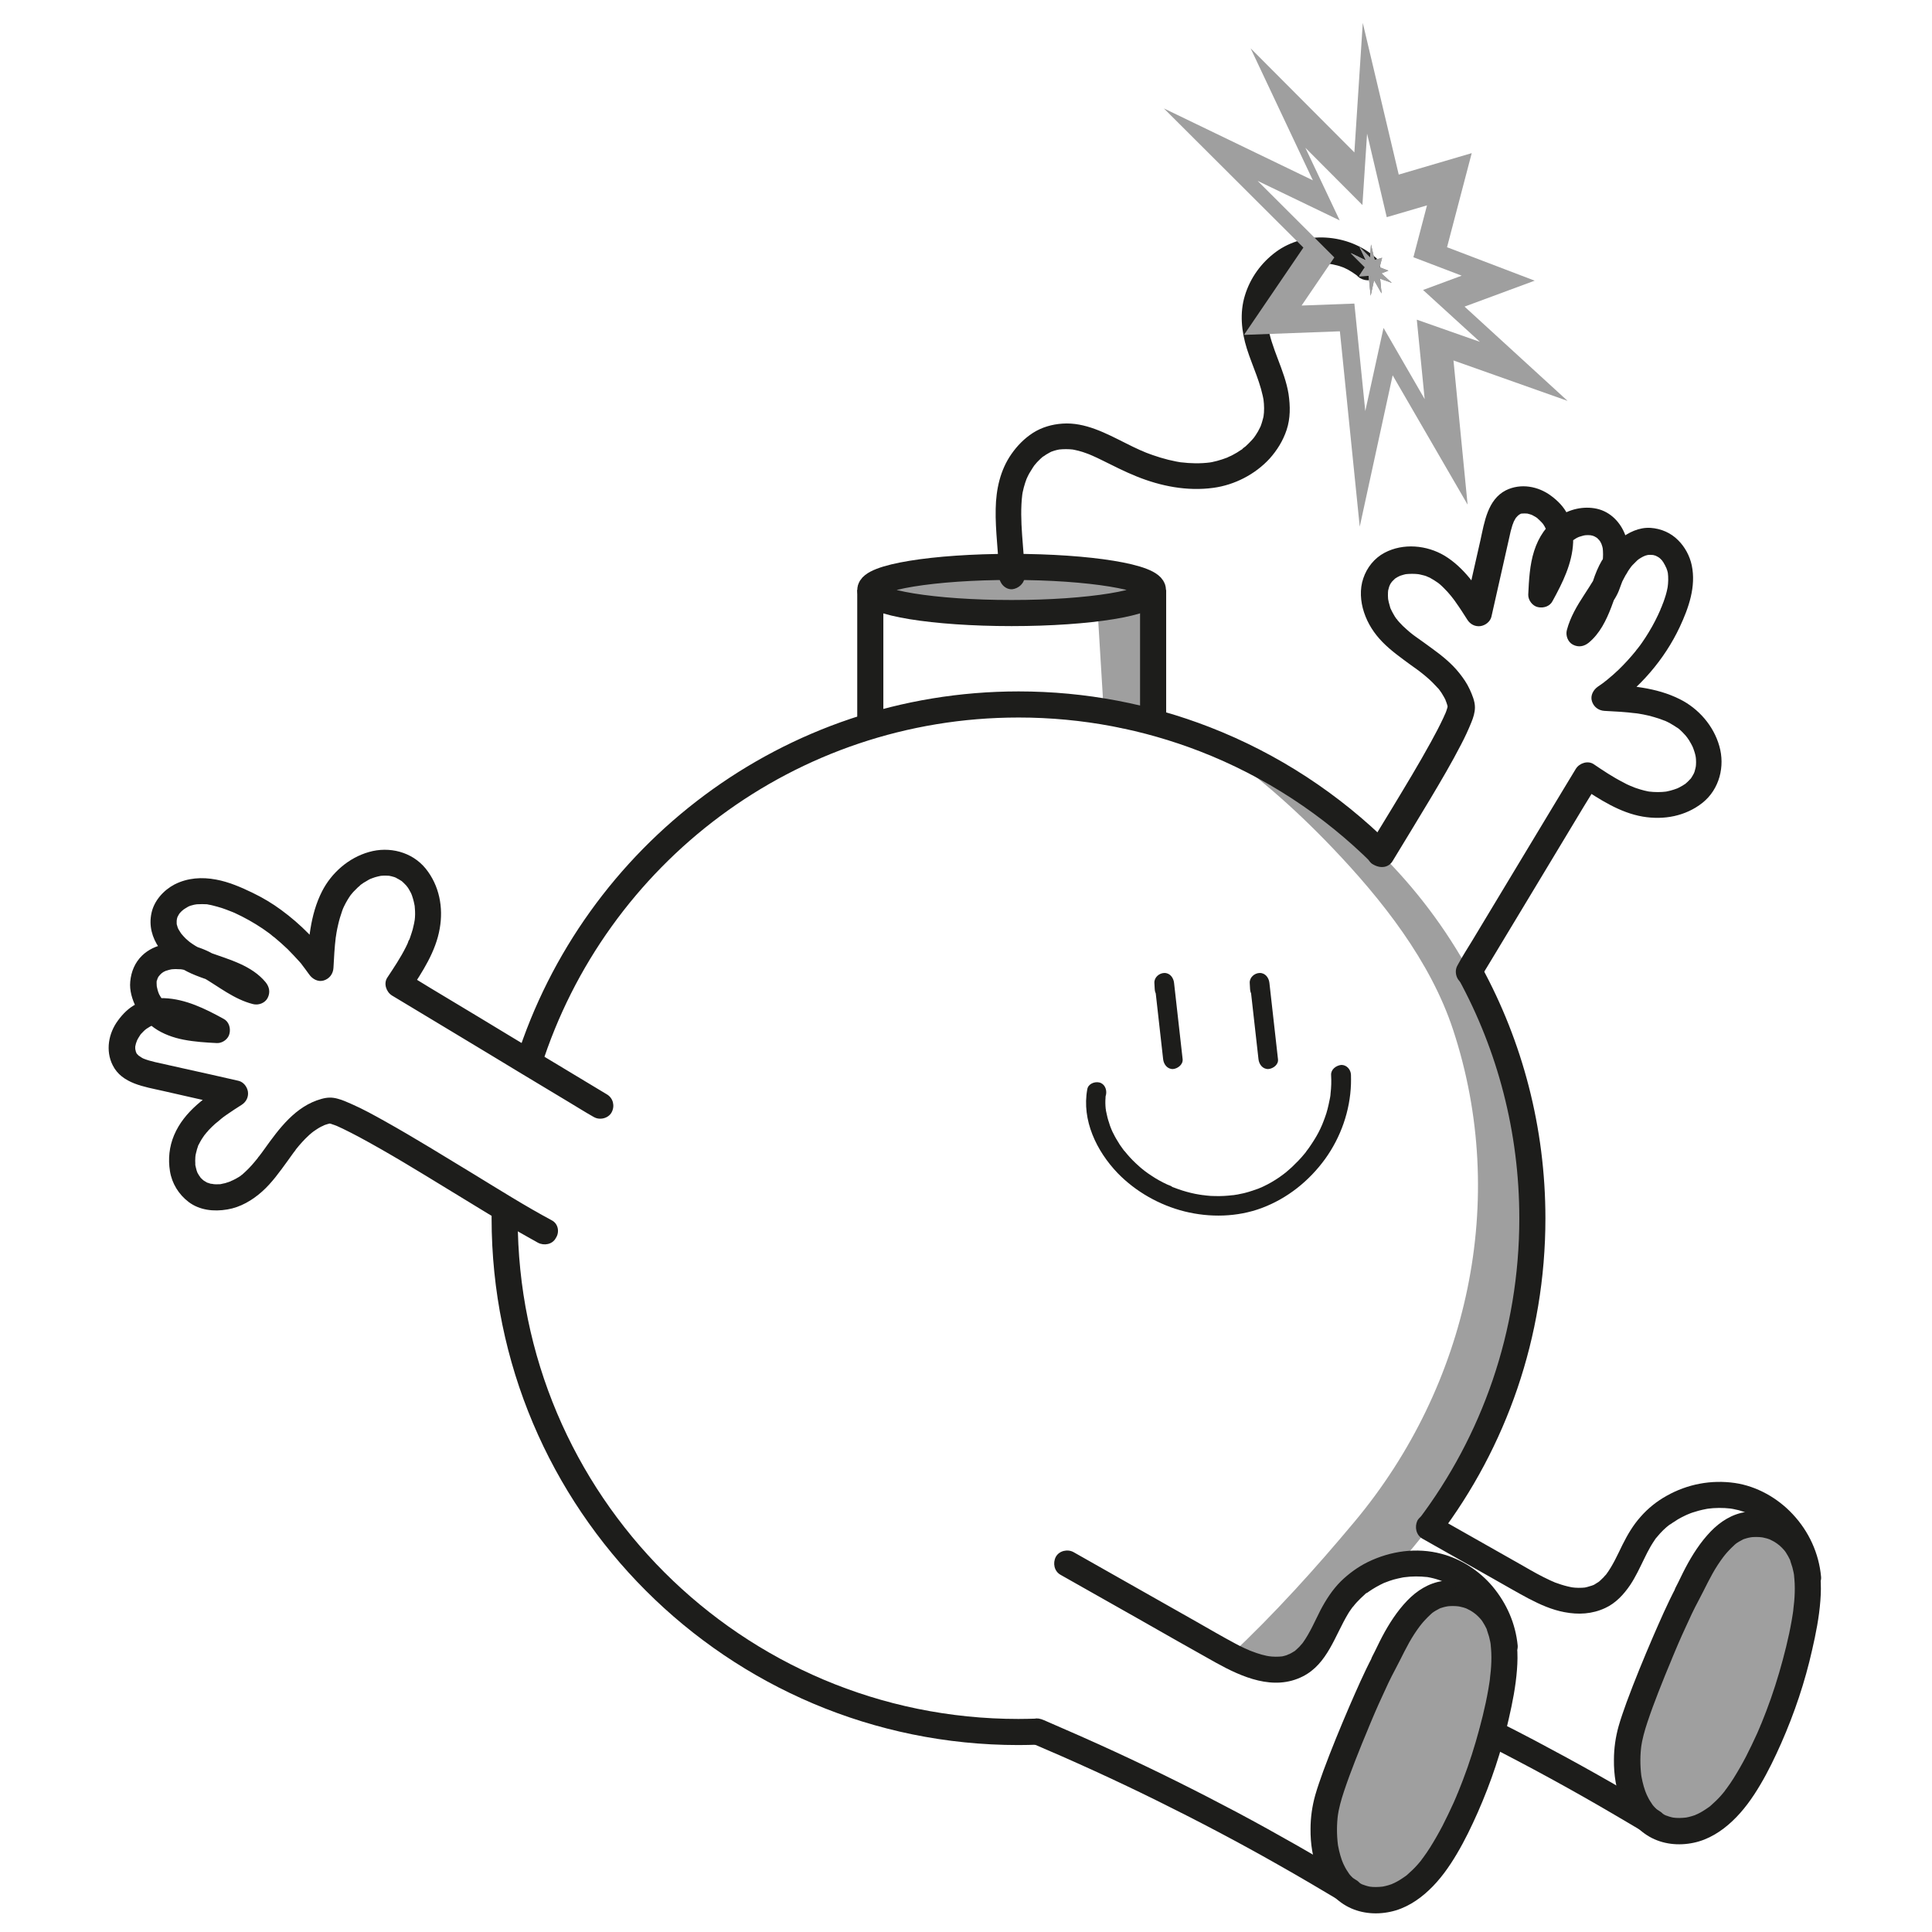 <svg xmlns="http://www.w3.org/2000/svg" xmlns:xlink="http://www.w3.org/1999/xlink" id="Livello_1" x="0px" y="0px" viewBox="0 0 1080 1080" style="enable-background:new 0 0 1080 1080;" xml:space="preserve"> <style type="text/css"> .st0{fill:#9F9F9F;} .st1{fill:none;stroke:#1D1D1B;stroke-width:14.592;stroke-miterlimit:10;} .st2{fill:#9F9F9F;stroke:#1D1D1B;stroke-width:14.592;stroke-miterlimit:10;} .st3{fill:#1D1D1B;} </style> <g> <g> <path class="st0" d="M943.2,891.1c0.9-1.6,1.7-3.3,2.5-5c6.4-13.5,15.8-28.7,27.4-32.7c12.4-4.3,27.4,1.3,33.8,15.3 c5.4,11.9,4,26.7,1.5,40c-4.9,26.3-13.3,51.5-24.7,74.4c-7,14-15.5,27.6-27.3,35.3c-11.5,7.5-26.6,8-36.5-2.3 c-10-10.4-12.4-29.1-9.1-44.9C913.9,956.1,934.6,907.2,943.2,891.1z"></path> </g> <g> <path class="st0" d="M773.6,929.7c0.9-1.6,1.7-3.3,2.5-5c6.4-13.5,15.8-28.7,27.4-32.7c12.4-4.3,27.4,1.3,33.8,15.3 c5.4,11.9,4,26.7,1.5,40c-4.9,26.3-13.3,51.5-24.7,74.4c-7,14-15.5,27.6-27.3,35.3c-11.5,7.5-26.6,8-36.5-2.3 c-10-10.4-12.4-29.1-9.1-44.9C744.3,994.7,764.9,945.8,773.6,929.7z"></path> </g> <g> <g> <path class="st0" d="M642.2,394.4c-1-16.5-2-32.9-3-49.4c-7.9,2.1-15.8,4.3-23.7,6.4c0.5,0.7,0.9,1.4,1.4,2.2 c1.8,2.8,4.4,5,7.6,5.9c3,0.8,7.1,0.5,9.8-1.3s5.1-4.4,5.9-7.6c0.7-3.3,0.6-6.9-1.3-9.8c-0.5-0.7-0.9-1.4-1.4-2.2 c-1.5-2.4-3.5-4.1-6.1-5.2c-2.5-1.1-5.6-1.5-8.3-0.6c-2.1,0.7-4,1.8-5.6,3.3c-2.2,2-3.9,6-3.7,9c1,16.5,2,32.9,3,49.4 c0.2,3.4,1.3,6.6,3.7,9c2.2,2.2,5.8,3.9,9,3.7c3.3-0.1,6.7-1.2,9-3.7C640.7,401,642.4,397.7,642.2,394.4L642.2,394.4z"></path> </g> </g> <g> <path class="st0" d="M856.6,681c0,74.9-28.7,143-75.6,194.2c-13.2,2.7-25.4,10.6-32.8,22c-2.8,4.4-5.1,9.4-7.5,14.3 c-10.6,7.9-21.7,15.1-33.4,21.4c-6.7-1.2-13.4-4.1-19.7-7.4c24.9-23.4,48-49,69.7-75c63.4-75.9,86.3-179.8,55-274.8 c-12.7-38.6-39.9-72.9-67.6-101.9c-21.6-22.6-45.3-43.5-71.5-60.5C780.6,454.8,856.6,559.1,856.6,681z"></path> </g> <path class="st1" d="M821.8,543.9c22.2,40.7,34.8,87.5,34.8,137.2c0,64.9-21.5,124.8-57.8,172.8"></path> <path class="st1" d="M707.4,932.9L707.4,932.9"></path> <path class="st1" d="M295.6,594c36.9-116.1,145.5-200.2,273.8-200.2c36.7,0,71.7,6.9,104,19.4c37.4,14.5,71,36.6,98.9,64.4"></path> <path class="st1" d="M282.2,675.4c0,1.8-0.1,3.7-0.1,5.6c0,158.6,128.6,287.2,287.2,287.2c3.6,0,7.1-0.1,10.6-0.2"></path> <line class="st1" x1="781.1" y1="875.2" x2="781.1" y2="875.2"></line> <ellipse class="st2" cx="565.5" cy="329.8" rx="79" ry="12.9"></ellipse> <line class="st1" x1="644.6" y1="329.8" x2="644.6" y2="403.8"></line> <line class="st1" x1="486.5" y1="329.8" x2="486.5" y2="403.8"></line> <g> <g> <path class="st3" d="M572.8,321.9c-0.2-15.2-3.2-30.6-1.3-45.8c-0.1,0.6-0.2,1.3-0.3,1.9c0.5-3.7,1.5-7.3,2.8-10.7 c0.5-1.2-0.8,1.8,0,0.1c0.2-0.4,0.4-0.9,0.6-1.3c0.4-0.9,0.9-1.7,1.4-2.5c0.4-0.7,0.9-1.4,1.3-2.1c0.3-0.4,0.5-0.8,0.8-1.2 c1.1-1.5-0.9,1-0.1,0.1c1.1-1.4,2.3-2.7,3.6-3.9c0.3-0.3,0.7-0.6,1-0.9c0.4-0.4,1.9-1.3-0.1,0.1c0.8-0.5,1.5-1.1,2.3-1.6 c0.7-0.4,1.4-0.8,2.1-1.2c0.4-0.2,0.8-0.4,1.2-0.6c1.1-0.5-1.9,0.7-0.1,0.1c1.8-0.7,3.7-1.1,5.7-1.4c-0.6,0.1-1.3,0.2-1.9,0.3 c2.7-0.3,5.4-0.3,8.1,0c-0.6-0.1-1.3-0.2-1.9-0.3c3.3,0.5,6.5,1.3,9.6,2.5c0.8,0.3,1.7,0.6,2.5,1c0.3,0.1,0.5,0.2,0.8,0.3 c-2-0.8-0.5-0.2-0.1,0c1.6,0.7,3.3,1.5,4.9,2.3c6.5,3.2,12.9,6.5,19.6,9.2c13.6,5.5,28.3,8.4,43,6.4c11.8-1.6,23.3-7.5,31.4-16.3 c4.2-4.7,7.5-10,9.5-16c2.2-6.6,2.1-13.4,1.1-20.2c-2.2-13.5-9.8-25.5-11.7-39c0.1,0.6,0.2,1.3,0.3,1.9 c-0.5-3.4-0.5-6.8-0.1-10.2c-0.1,0.6-0.2,1.3-0.3,1.9c0.3-1.9,0.7-3.9,1.3-5.7c0.3-0.9,0.6-1.9,1-2.8c0.7-1.8-0.6,1.2,0,0 c0.2-0.4,0.4-0.9,0.6-1.3c0.9-1.8,1.9-3.5,3-5.1c0.3-0.4,0.6-0.8,0.9-1.2c0.7-1-1.2,1.5,0,0c0.6-0.8,1.3-1.5,2-2.2 s1.4-1.4,2.1-2.1c0.4-0.3,0.7-0.6,1.1-1c0.5-0.4,1.9-1.3,0,0c1.7-1.1,3.2-2.2,5-3.1c0.4-0.2,0.9-0.4,1.3-0.7c1.8-0.8-1.2,0.4,0,0 c0.9-0.4,1.9-0.7,2.8-1c1.9-0.6,3.9-1,5.8-1.3c-0.6,0.1-1.3,0.2-1.9,0.3c3.5-0.5,7-0.5,10.5,0c-0.6-0.1-1.3-0.2-1.9-0.3 c1.9,0.3,3.7,0.6,5.5,1.1c0.8,0.2,1.7,0.5,2.5,0.8c0.4,0.1,0.7,0.3,1.1,0.4c1.8,0.7-1.2-0.6,0,0c1.6,0.7,3.1,1.5,4.6,2.5 c0.7,0.5,1.5,1,2.2,1.5c1,0.7-1.5-1.2,0,0c0.4,0.3,0.8,0.6,1.1,1c2.9,2.5,7.5,3,10.3,0c2.5-2.8,3.1-7.6,0-10.3 c-7.9-7-17.8-10.9-28.4-11.5c-9.6-0.6-19.8,2.2-27.6,7.9c-8.3,6.1-14.5,14.6-17.5,24.5c-3,9.8-1.9,20.1,1.1,29.7 c3.2,10.1,8.1,19.7,9.6,30.3c-0.1-0.6-0.2-1.3-0.3-1.9c0.4,3.2,0.5,6.5,0,9.7c0.1-0.6,0.2-1.3,0.3-1.9c-0.2,1.6-0.6,3.2-1.1,4.8 c-0.2,0.8-0.5,1.5-0.8,2.3c-0.1,0.2-0.1,0.3-0.2,0.5c-0.3,0.7,0.4-1.1,0.4-0.9c-0.1,0.4-0.4,0.9-0.6,1.3 c-0.7,1.5-1.5,2.9-2.4,4.2c-0.2,0.3-0.5,0.7-0.7,1c-0.3,0.5-1.3,1.6,0.2-0.2c-0.5,0.6-1,1.3-1.6,1.9c-1.1,1.2-2.3,2.4-3.5,3.5 c-0.6,0.5-1.5,1-1.9,1.6c-0.1,0.1,1.4-1,0.8-0.6c-0.1,0.1-0.3,0.2-0.4,0.3c-0.4,0.3-0.8,0.6-1.2,0.8c-1.4,1-2.8,1.8-4.3,2.6 c-0.7,0.4-1.5,0.8-2.3,1.1c-0.3,0.2-0.7,0.3-1,0.5c-0.2,0.1-0.4,0.2-0.7,0.3c0.1,0,1.7-0.7,0.7-0.3c-3.7,1.4-7.5,2.5-11.4,3 c0.6-0.1,1.3-0.2,1.9-0.3c-5.5,0.7-11,0.6-16.5-0.1c0.6,0.1,1.3,0.2,1.9,0.3c-6-0.8-11.8-2.3-17.5-4.3c-1.3-0.5-2.6-0.9-3.8-1.4 c-0.7-0.3-1.4-0.6-2.1-0.9c-1.5-0.6,1.2,0.5,0.3,0.1c-0.5-0.2-1-0.4-1.5-0.6c-2.7-1.2-5.3-2.5-7.9-3.8c-11-5.5-22.8-11.9-35.5-11 c-5.8,0.4-11.5,2-16.5,5.2c-4.8,3.1-8.8,7.2-12,11.8c-6.3,9-8.6,19.8-8.8,30.6c-0.3,12.6,1.7,25.1,1.9,37.7 c0.1,3.8,3.3,7.5,7.3,7.3C569.4,329,572.9,326,572.8,321.9L572.8,321.9z"></path> </g> </g> <g> <g> <path class="st3" d="M714.4,592.1c-1.6-14.2-3.2-28.5-4.8-42.7c-0.3-2.8-2.3-5.6-5.5-5.5c-2.8,0.1-5.6,2.4-5.5,5.5 c0.1,1.2,0.1,2.4,0.2,3.6c0.1,2.9,2.4,5.6,5.5,5.5c2.8-0.1,5.6-2.4,5.5-5.5c-0.1-1.2-0.1-2.4-0.2-3.6c-3.6,0-7.3,0-10.9,0 c1.6,14.2,3.2,28.5,4.8,42.7c0.3,2.8,2.3,5.6,5.5,5.5C711.7,597.4,714.8,595.1,714.4,592.1L714.4,592.1z"></path> </g> </g> <g> <g> <path class="st3" d="M661.1,592.1c-1.6-14.2-3.2-28.5-4.8-42.7c-0.3-2.8-2.3-5.6-5.5-5.5c-2.8,0.1-5.6,2.4-5.5,5.5 c0.1,1.2,0.1,2.4,0.2,3.6c0.1,2.9,2.4,5.6,5.5,5.5c2.8-0.1,5.6-2.4,5.5-5.5c-0.1-1.2-0.1-2.4-0.2-3.6c-3.6,0-7.3,0-10.9,0 c1.6,14.2,3.2,28.5,4.8,42.7c0.3,2.8,2.3,5.6,5.5,5.5C658.3,597.4,661.4,595.1,661.1,592.1L661.1,592.1z"></path> </g> </g> <g> <g> <path class="st3" d="M744.1,601c0.2,3.4,0.1,6.8-0.3,10.2c0,0.4-0.1,0.7-0.1,1.1c-0.1,0.7,0.2-1.1,0.1-0.4c0,0.2-0.1,0.4-0.1,0.5 c-0.1,0.9-0.3,1.8-0.5,2.7c-0.3,1.6-0.7,3.3-1.1,4.9c-0.4,1.6-0.9,3.2-1.5,4.8c-0.3,0.8-0.6,1.6-0.9,2.4 c-0.2,0.4-0.3,0.8-0.5,1.2c-0.1,0.1-0.3,0.7,0,0c0.4-0.8-0.1,0.3-0.1,0.3c-1.3,3.1-2.9,6.1-4.7,8.9c-0.9,1.4-1.8,2.8-2.8,4.2 c-0.5,0.7-1,1.4-1.5,2c-0.6,0.8,0.7-0.9-0.1,0.2c-0.3,0.4-0.6,0.8-0.9,1.1c-2.1,2.6-4.5,5-6.9,7.3c-1.2,1.1-2.5,2.2-3.8,3.3 c-0.2,0.1-0.4,0.3-0.6,0.4c-0.5,0.4,0.4-0.3,0.4-0.3c-0.2,0.3-0.7,0.5-1,0.8c-0.7,0.5-1.5,1.1-2.2,1.6c-2.8,1.9-5.7,3.6-8.7,5 c-0.8,0.4-1.5,0.7-2.3,1c-0.9,0.4,0.9-0.4,0,0c-0.4,0.2-0.9,0.4-1.3,0.5c-1.6,0.6-3.2,1.1-4.8,1.6s-3.3,0.9-5,1.2 c-0.7,0.2-1.5,0.3-2.2,0.4c-0.4,0.1-0.8,0.1-1.2,0.2c-1.3,0.2,1-0.1-0.3,0c-3.3,0.4-6.6,0.6-10,0.5c-1.6,0-3.3-0.1-4.9-0.3 c-0.8-0.1-1.5-0.2-2.3-0.3c-0.7-0.1,1.1,0.2,0.4,0.1c-0.2,0-0.3,0-0.5-0.1c-0.5-0.1-0.9-0.1-1.4-0.2c-3.2-0.5-6.4-1.3-9.6-2.3 c-1.6-0.5-3.2-1.1-4.8-1.7c-0.4-0.1-0.8-0.3-1.1-0.5c-0.2-0.1-0.3-0.1-0.5-0.2c-0.6-0.2,0.5,0.2,0.5,0.2c-0.1-0.3-2-0.9-2.4-1.1 c-3-1.4-6-3-8.8-4.9c-1.4-0.9-2.7-1.8-4-2.8c-0.1-0.1-0.3-0.2-0.4-0.3c-0.5-0.4,0.4,0.3,0.4,0.3c-0.3-0.3-0.6-0.5-1-0.8 c-0.7-0.6-1.4-1.1-2-1.7c-2.5-2.2-4.8-4.5-6.9-7c-0.5-0.6-1-1.3-1.6-1.9c-0.6-0.8,0.7,0.9-0.1-0.1c-0.3-0.4-0.6-0.8-0.8-1.1 c-1-1.3-1.9-2.7-2.7-4.1c-1.1-1.7-2-3.5-2.9-5.3c-0.2-0.5-0.4-0.9-0.6-1.4c0-0.1-0.3-0.8-0.1-0.1c0.3,0.7-0.1-0.2-0.1-0.4 c-0.4-0.9-0.7-1.9-1-2.9c-0.7-2-1.2-4-1.6-6.1c0-0.3-0.3-1-0.2-1.3c-0.2,0.4,0.1,0.9,0,0.2c0-0.2,0-0.4-0.1-0.6 c-0.1-1.1-0.2-2.1-0.2-3.2c0-1,0-2,0.1-3c0-0.3,0-1,0.1-1.3c0,0.1-0.2,1.3,0,0.2c0.1-0.3,0.1-0.6,0.2-0.8c0.5-2.8-0.8-6-3.8-6.7 c-2.7-0.6-6.2,0.8-6.7,3.8c-3.2,17.3,5.2,34.6,17,46.9c10.1,10.4,23.4,17.9,37.4,21.4c14.1,3.5,29.4,3.2,43.1-1.9 c14.4-5.4,26.5-15.1,35.5-27.5c8.7-12.1,13.9-26.8,14.4-41.8c0.1-1.7,0-3.5,0-5.2c-0.1-2.9-2.4-5.6-5.5-5.5 C746.7,595.7,743.9,597.9,744.1,601L744.1,601z"></path> </g> </g> <g> <g> <path class="st3" d="M949.5,894.7c3.6-6.7,6.6-13.6,10.8-20c1-1.5,2-3,3.1-4.4c0.5-0.7-1,1.3-0.4,0.5c0.1-0.2,0.2-0.3,0.4-0.5 c0.2-0.3,0.5-0.6,0.7-0.9c0.6-0.7,1.2-1.5,1.9-2.2c1.1-1.2,2.3-2.4,3.5-3.5c0.3-0.3,0.6-0.5,0.9-0.8c0.1-0.1,0.3-0.2,0.4-0.3 c0.1-0.1-1.4,1-0.8,0.6c0.7-0.5,1.4-1,2.1-1.4c0.7-0.4,1.4-0.8,2.2-1.2c0.3-0.2,1.8-0.8,0.5-0.2c-1.3,0.5,0,0,0.3-0.1 c1.6-0.6,3.3-0.9,5-1.2c-0.6,0.1-1.3,0.2-1.9,0.3c2.3-0.3,4.6-0.3,7,0c-0.6-0.1-1.3-0.2-1.9-0.3c1.5,0.2,2.9,0.5,4.4,0.9 c0.7,0.2,1.4,0.5,2.1,0.7c1.2,0.4-1.7-0.8-0.6-0.2c0.4,0.2,0.8,0.4,1.2,0.6c1.3,0.6,2.5,1.4,3.6,2.2c1.5,1.1-1.1-0.9-0.2-0.1 c0.3,0.2,0.5,0.4,0.8,0.6c0.6,0.5,1.2,1.1,1.7,1.6c0.6,0.6,1.1,1.2,1.6,1.8c0.9,1-1.1-1.5-0.3-0.4c0.2,0.3,0.5,0.7,0.7,1 c0.9,1.4,1.7,2.8,2.4,4.3c0.1,0.2,0.2,0.5,0.3,0.8c-0.5-1.1-0.6-1.3-0.3-0.6c0.1,0.4,0.3,0.8,0.4,1.2c0.3,0.9,0.6,1.8,0.9,2.8 c0.5,1.9,0.9,3.8,1.1,5.7c-0.1-0.6-0.2-1.3-0.3-1.9c0.9,6.7,0.5,13.6-0.4,20.3c0.1-0.6,0.2-1.3,0.3-1.9 c-1.3,9.9-3.5,19.7-6.1,29.3c-2.6,9.7-5.6,19.2-9.2,28.6c-0.9,2.4-1.9,4.8-2.8,7.1c-0.2,0.5-1.1,2.3-0.1,0.3 c-0.3,0.5-0.5,1.1-0.7,1.6c-0.5,1.2-1,2.3-1.5,3.5c-2,4.4-4.1,8.8-6.3,13.1c-2.2,4.2-4.5,8.2-7,12.2c-1.2,1.9-2.5,3.8-3.9,5.7 c-0.4,0.5-1.6,1.8-0.1,0.2c-0.4,0.4-0.7,0.9-1,1.3c-0.7,0.9-1.5,1.8-2.2,2.6c-1.6,1.8-3.4,3.5-5.2,5.1c-0.4,0.4-0.9,0.8-1.3,1.1 c-0.2,0.2-1,0.7,0,0c1-0.8,0,0-0.2,0.1c-1,0.7-2,1.4-3,2s-2,1.2-3.1,1.7c-0.3,0.1-2.1,0.9-0.8,0.4s-0.5,0.2-0.8,0.3 c-2.2,0.8-4.4,1.3-6.6,1.6c0.6-0.1,1.3-0.2,1.9-0.3c-2.6,0.3-5.2,0.4-7.7,0c0.6,0.1,1.3,0.2,1.9,0.3c-1.7-0.2-3.3-0.6-4.9-1.2 c-0.4-0.1-0.8-0.3-1.2-0.4c2.3,0.7,0.7,0.3,0.1,0c-0.8-0.4-1.5-0.8-2.2-1.2c-0.3-0.2-0.6-0.4-0.9-0.6c-0.5-0.3-1.8-1.5,0,0 c-0.7-0.6-1.4-1.1-2-1.8c-0.6-0.6-1.2-1.2-1.7-1.8c-0.2-0.3-0.4-0.5-0.6-0.8c1.6,1.8,0.5,0.6,0.1,0.1c-0.9-1.3-1.8-2.7-2.5-4.2 c-0.4-0.7-0.7-1.5-1.1-2.3c1.1,2.2,0.3,0.6,0.1,0.1c-0.1-0.3-0.3-0.7-0.4-1c-1.2-3.4-2-7-2.5-10.5c0.1,0.6,0.2,1.3,0.3,1.9 c-0.7-5.8-0.7-11.6,0.1-17.3c-0.1,0.6-0.2,1.3-0.3,1.9c0.7-4.9,2-9.6,3.6-14.4c1.9-5.7,4-11.4,6.2-17c2.5-6.4,5.1-12.8,7.8-19.2 c-1.1,2.6,0.1-0.3,0.4-1c0.3-0.8,0.7-1.6,1-2.4c0.7-1.6,1.3-3.1,2-4.7c1.3-3,2.6-5.9,4-8.9C944.4,904.9,946.8,899.7,949.5,894.7 c1.8-3.4,1-8.1-2.6-10c-3.4-1.8-8.1-1-10,2.6c-4.8,9.1-8.9,18.6-13,28c-5.1,11.9-10.1,24-14.6,36.2c-1.6,4.5-3.2,8.9-4.5,13.5 c-1.7,6.1-2.6,12.4-2.6,18.8c-0.2,16,5.1,34.4,19.8,42.9c7.5,4.3,16.4,5.2,24.8,3.4c8.2-1.7,15.6-6.4,21.6-12.1 c6.2-5.8,11.3-13,15.6-20.3c4.4-7.4,8.2-15.3,11.7-23.2c7.4-16.8,13.3-34.3,17.3-52.2c2.1-9.1,3.9-18.2,4.6-27.5 c0.7-8.7,0.3-18-2.9-26.2c-3.1-8-8.3-14.9-15.8-19.2c-7-4.1-14.9-5.4-22.9-4.2c-7.7,1.1-14.4,5.4-19.7,10.9 c-5.7,5.9-10.3,13.1-14.1,20.3c-1.9,3.6-3.6,7.4-5.5,11c-1.8,3.4-1,8.1,2.6,10C942.9,899.1,947.6,898.3,949.5,894.7z"></path> </g> </g> <g> <g> <path class="st3" d="M795.1,860.1c13.4,7.6,26.9,15.2,40.3,22.8c6.4,3.6,12.7,7.3,19.1,10.7c6.3,3.3,13,6.3,20,7.6 c7.8,1.5,15.5,1.1,22.8-2.3c5.9-2.7,10.4-7.6,14-12.9c3-4.5,5.3-9.5,7.7-14.4c1.2-2.5,2.4-4.9,3.8-7.3c0.7-1.1,1.3-2.2,2.1-3.3 c0.4-0.6,0.8-1.3,1.3-1.7c0,0-1.2,1.5-0.5,0.6c0.3-0.4,0.6-0.7,0.9-1.1c2-2.4,4.2-4.6,6.7-6.5c0.4-0.3,1.5-1.1-0.3,0.3 c0.3-0.2,0.6-0.4,0.9-0.6c0.7-0.5,1.4-1,2.1-1.4c1.3-0.9,2.6-1.7,4-2.4s2.8-1.4,4.2-2c-2.3,1.1,0,0,0.6-0.2 c0.8-0.3,1.6-0.6,2.4-0.8c3-1,6-1.6,9.1-2.1c-0.6,0.1-1.3,0.2-1.9,0.3c4.4-0.6,8.8-0.6,13.2-0.1c-0.6-0.1-1.3-0.2-1.9-0.3 c2.1,0.3,4.1,0.7,6.2,1.2c1,0.3,1.9,0.6,2.9,0.9c0.4,0.2,0.9,0.3,1.3,0.5c0.6,0.2,2.5,1.1,0.2,0.1c1.9,0.9,3.8,1.8,5.5,2.8 c0.9,0.5,1.7,1.1,2.6,1.6c0.4,0.3,0.8,0.5,1.2,0.8c0.5,0.4,2.1,1.7,0.2,0.1c3.2,2.7,6.2,5.5,8.9,8.8c0.3,0.4,0.8,1.1-0.5-0.6 c0.1,0.2,0.3,0.4,0.4,0.6c0.3,0.4,0.6,0.8,0.8,1.2c0.6,0.9,1.2,1.8,1.8,2.7c1.1,1.8,2.1,3.6,3,5.5c0.1,0.2,0.2,0.4,0.3,0.6 c0.6,1.4-0.5-1.2-0.2-0.4c0.2,0.5,0.4,1,0.6,1.5c0.4,1.1,0.8,2.2,1.1,3.4c0.7,2.3,1.2,4.6,1.5,7c-0.1-0.6-0.2-1.3-0.3-1.9 c0.1,0.7,0.2,1.4,0.2,2.1c0.2,2,0.7,3.7,2.1,5.2c1.3,1.3,3.3,2.2,5.2,2.1c3.6-0.2,7.7-3.2,7.3-7.3c-1.2-13.2-6.8-25.4-15.9-35.1 c-8.4-9-20-15.6-32.3-17.4c-13.2-1.9-26.5,0.6-38.2,7.2c-5.4,3-10.4,7-14.5,11.7c-4.2,4.7-7.3,10-10.1,15.6 c-2.8,5.7-5.4,11.6-9.2,16.7c-0.3,0.4-1.2,1.3,0.3-0.4c-0.3,0.3-0.6,0.7-0.9,1c-0.5,0.6-1,1.2-1.6,1.7c-0.6,0.6-1.1,1.1-1.7,1.6 c-0.4,0.4-1.5,1,0.4-0.3c-0.3,0.2-0.6,0.5-1,0.7c-0.6,0.4-1.3,0.8-1.9,1.2c-0.3,0.2-0.7,0.4-1.1,0.5c-0.3,0.1-0.5,0.2-0.8,0.4 c1.1-0.5,1.3-0.5,0.6-0.3c-1.8,0.6-3.6,1.1-5.5,1.4c0.6-0.1,1.3-0.2,1.9-0.3c-2.7,0.3-5.4,0.3-8.1-0.1c0.6,0.1,1.3,0.2,1.9,0.3 c-2.6-0.4-5.1-1-7.6-1.8c-1.2-0.4-2.3-0.8-3.5-1.2c-0.5-0.2-2.7-1.3-0.7-0.3c-0.6-0.3-1.4-0.6-2-0.9c-5-2.3-9.8-5-14.6-7.8 c-10.5-6-21.1-11.9-31.6-17.9c-6-3.4-12-6.8-18-10.2c-3.3-1.9-8.1-0.9-10,2.6C790.7,853.6,791.6,858.1,795.1,860.1L795.1,860.1z"></path> </g> </g> <g> <g> <path class="st3" d="M830.3,975c24,12.2,47.7,25.1,70.9,38.7c6.4,3.8,12.9,7.5,19.2,11.4c3.3,2,8.2,0.8,10-2.6 c1.9-3.6,0.9-7.9-2.6-10c-22.8-14-46.3-27.1-69.9-39.6c-6.7-3.5-13.4-7-20.2-10.4c-3.4-1.7-8.1-1-10,2.6 C826,968.3,826.7,973.2,830.3,975L830.3,975z"></path> </g> </g> <g> <g> <path class="st3" d="M779.9,933.3c3.6-6.7,6.6-13.6,10.8-20c1-1.5,2-3,3.1-4.4c0.5-0.7-1,1.3-0.4,0.5c0.1-0.2,0.2-0.3,0.4-0.5 c0.2-0.3,0.5-0.6,0.7-0.9c0.6-0.7,1.2-1.5,1.9-2.2c1.1-1.2,2.3-2.4,3.5-3.5c0.3-0.3,0.6-0.5,0.9-0.8c0.1-0.1,0.3-0.2,0.4-0.3 c0.1-0.1-1.4,1-0.8,0.6c0.7-0.5,1.4-1,2.1-1.4c0.7-0.4,1.4-0.8,2.2-1.2c0.3-0.2,1.8-0.8,0.5-0.2c-1.3,0.5,0,0,0.3-0.1 c1.6-0.6,3.3-0.9,5-1.2c-0.6,0.1-1.3,0.2-1.9,0.3c2.3-0.3,4.6-0.3,7,0c-0.6-0.1-1.3-0.2-1.9-0.3c1.5,0.2,2.9,0.5,4.4,0.9 c0.7,0.2,1.4,0.5,2.1,0.7c1.2,0.4-1.7-0.8-0.6-0.2c0.4,0.2,0.8,0.4,1.2,0.6c1.3,0.6,2.5,1.4,3.6,2.2c1.5,1.1-1.1-0.9-0.2-0.1 c0.3,0.2,0.5,0.4,0.8,0.6c0.6,0.5,1.2,1.1,1.7,1.6c0.6,0.6,1.1,1.2,1.6,1.8c0.9,1-1.1-1.5-0.3-0.4c0.2,0.3,0.5,0.7,0.7,1 c0.9,1.4,1.7,2.8,2.4,4.3c0.1,0.2,0.2,0.5,0.3,0.8c-0.5-1.1-0.6-1.3-0.3-0.6c0.1,0.4,0.3,0.8,0.4,1.2c0.3,0.9,0.6,1.8,0.9,2.8 c0.5,1.9,0.9,3.8,1.1,5.7c-0.1-0.6-0.2-1.3-0.3-1.9c0.9,6.7,0.5,13.6-0.4,20.3c0.1-0.6,0.2-1.3,0.3-1.9 c-1.3,9.9-3.5,19.7-6.1,29.3c-2.6,9.7-5.6,19.2-9.2,28.6c-0.9,2.4-1.9,4.8-2.8,7.1c-0.2,0.5-1.1,2.3-0.1,0.3 c-0.3,0.5-0.5,1.1-0.7,1.6c-0.5,1.2-1,2.3-1.5,3.5c-2,4.4-4.1,8.8-6.3,13.1c-2.2,4.2-4.5,8.2-7,12.2c-1.2,1.9-2.5,3.8-3.9,5.7 c-0.4,0.5-1.6,1.8-0.1,0.2c-0.4,0.4-0.7,0.9-1,1.3c-0.7,0.9-1.5,1.8-2.2,2.6c-1.6,1.8-3.4,3.5-5.2,5.1c-0.4,0.4-0.9,0.8-1.3,1.1 c-0.2,0.2-1,0.7,0,0c1-0.8,0,0-0.2,0.1c-1,0.7-2,1.4-3,2s-2,1.2-3.1,1.7c-0.3,0.1-2.1,0.9-0.8,0.4s-0.5,0.2-0.8,0.3 c-2.2,0.8-4.4,1.3-6.6,1.6c0.6-0.1,1.3-0.2,1.9-0.3c-2.6,0.3-5.2,0.4-7.7,0c0.6,0.1,1.3,0.2,1.9,0.3c-1.7-0.2-3.3-0.6-4.9-1.2 c-0.4-0.1-0.8-0.3-1.2-0.4c2.3,0.7,0.7,0.3,0.1,0c-0.8-0.4-1.5-0.8-2.2-1.2c-0.3-0.2-0.6-0.4-0.9-0.6c-0.5-0.3-1.8-1.5,0,0 c-0.7-0.6-1.4-1.1-2-1.8c-0.6-0.6-1.2-1.2-1.7-1.8c-0.2-0.3-0.4-0.5-0.6-0.8c1.6,1.8,0.5,0.6,0.1,0.1c-0.9-1.3-1.8-2.7-2.5-4.2 c-0.4-0.7-0.7-1.5-1.1-2.3c1.1,2.2,0.3,0.6,0.1,0.1c-0.1-0.3-0.3-0.7-0.4-1c-1.2-3.4-2-7-2.5-10.5c0.1,0.6,0.2,1.3,0.3,1.9 c-0.7-5.8-0.7-11.6,0.1-17.3c-0.1,0.6-0.2,1.3-0.3,1.9c0.7-4.9,2-9.6,3.6-14.4c1.9-5.7,4-11.4,6.2-17c2.5-6.4,5.1-12.8,7.8-19.2 c-1.1,2.6,0.1-0.3,0.4-1c0.3-0.8,0.7-1.6,1-2.4c0.7-1.6,1.3-3.1,2-4.7c1.3-3,2.6-5.9,4-8.9C774.8,943.5,777.2,938.3,779.9,933.3 c1.8-3.4,1-8.1-2.6-10c-3.4-1.8-8.1-1-10,2.6c-4.8,9.1-8.9,18.6-13,28c-5.1,11.9-10.1,24-14.6,36.2c-1.6,4.5-3.2,8.9-4.5,13.5 c-1.7,6.1-2.6,12.4-2.6,18.8c-0.2,16,5.1,34.4,19.8,42.9c7.5,4.3,16.4,5.2,24.8,3.4c8.2-1.7,15.6-6.4,21.6-12.1 c6.2-5.8,11.3-13,15.6-20.3c4.4-7.4,8.2-15.3,11.7-23.2c7.4-16.8,13.3-34.3,17.3-52.2c2.1-9.1,3.9-18.2,4.6-27.5 c0.7-8.7,0.3-18-2.9-26.2c-3.1-8-8.3-14.9-15.8-19.2c-7-4.1-14.9-5.4-22.9-4.2c-7.7,1.1-14.4,5.4-19.7,10.9 c-5.7,5.9-10.3,13.1-14.1,20.3c-1.9,3.6-3.6,7.4-5.5,11c-1.8,3.4-1,8.1,2.6,10C773.3,937.7,777.9,936.9,779.9,933.3z"></path> </g> </g> <g> <g> <path class="st3" d="M848.4,919.9c-1.2-12.3-6.1-23.5-14-33c-7.3-8.7-17.5-15.4-28.6-18.3c-13.8-3.7-28.5-1.6-41.2,4.6 c-5.5,2.7-10.7,6.5-15.1,10.8c-4.7,4.7-8.3,10.3-11.4,16.2c-3.1,6.1-5.8,12.5-9.8,18.1c-0.3,0.4-1.2,1.5,0.2-0.3 c-0.2,0.3-0.5,0.6-0.7,0.9c-0.5,0.6-1,1.1-1.5,1.7c-0.6,0.6-1.3,1.2-1.9,1.8c-0.2,0.2-0.4,0.3-0.6,0.5c1.7-1.6,0.4-0.3,0,0 c-0.6,0.4-1.3,0.8-2,1.2c-0.4,0.2-0.8,0.4-1.2,0.6c-0.1,0.1-0.3,0.1-0.4,0.2c-0.7,0.3-0.6,0.3,0.5-0.2c-0.2-0.1-1,0.4-1.3,0.5 c-0.4,0.1-0.8,0.3-1.3,0.4c-1,0.3-2,0.5-3,0.6c0.6-0.1,1.3-0.2,1.9-0.3c-2.7,0.3-5.3,0.3-8-0.1c0.6,0.1,1.3,0.2,1.9,0.3 c-3.8-0.5-7.5-1.6-11.1-3c-0.4-0.2-0.9-0.3-1.3-0.5c-0.2-0.1-0.4-0.2-0.6-0.3c0,0,1.4,0.6,0.7,0.3c-0.9-0.4-1.8-0.8-2.8-1.2 c-1.8-0.8-3.5-1.7-5.2-2.6c-7.3-3.9-14.5-8.1-21.7-12.2c-14.6-8.3-29.2-16.5-43.8-24.8c-8.3-4.7-16.6-9.4-24.9-14.1 c-3.3-1.9-8.1-0.9-10,2.6c-1.8,3.5-0.9,8,2.6,10c14.5,8.2,29,16.4,43.5,24.6c14.4,8.2,28.8,16.4,43.3,24.5 c14.6,8.1,32.4,16,48.7,7.7c13.8-7,17.9-22.8,25.4-35.2c0.4-0.7,0.9-1.4,1.4-2.1c0.2-0.3,0.4-0.6,0.7-1c0.2-0.3,1.1-1.5,0.4-0.5 c-0.8,1,0.1-0.1,0.3-0.3c0.2-0.3,0.5-0.6,0.7-0.9c0.5-0.6,1.1-1.3,1.7-1.9c1.1-1.2,2.4-2.4,3.6-3.5c0.5-0.4,1.2-1.3,1.8-1.5 c0.1,0-1.3,1-0.7,0.6c0.2-0.1,0.3-0.2,0.5-0.3c0.4-0.3,0.7-0.5,1.1-0.8c2.6-1.8,5.4-3.4,8.4-4.8c0.3-0.1,1.6-0.7,0.4-0.2 c-1.2,0.5,0.1,0,0.4-0.1c0.8-0.3,1.6-0.6,2.4-0.9c1.5-0.5,3.1-1,4.6-1.3c1.8-0.4,3.6-0.8,5.4-1c-0.6,0.1-1.3,0.2-1.9,0.3 c4.3-0.6,8.7-0.6,13-0.1c-0.6-0.1-1.3-0.2-1.9-0.3c2.4,0.3,4.8,0.8,7.1,1.5c1,0.3,1.9,0.6,2.9,1c0.4,0.2,0.9,0.3,1.3,0.5 c0.5,0.2,1.4,0.7-0.6-0.3c0.3,0.1,0.5,0.2,0.8,0.4c1.8,0.8,3.6,1.8,5.3,2.8c0.9,0.5,1.7,1.1,2.5,1.7c0.4,0.3,0.8,0.5,1.2,0.8 c0.2,0.1,0.4,0.4,0.6,0.4c-0.3-0.2-0.6-0.5-0.9-0.7c0.2,0.1,0.4,0.3,0.6,0.4c1.6,1.3,3.1,2.6,4.5,4.1c0.7,0.7,1.3,1.4,2,2.1 c0.7,0.7,1.3,1.9,2.1,2.5c0,0-1.2-1.5-0.5-0.6c0.1,0.2,0.3,0.4,0.4,0.6c0.3,0.4,0.6,0.8,0.8,1.2c0.6,0.9,1.2,1.8,1.8,2.7 c1,1.7,2,3.5,2.8,5.4c0.1,0.2,0.2,0.4,0.3,0.7c0.6,1.3-0.7-1.7-0.2-0.4c0.2,0.6,0.4,1.1,0.6,1.7c0.4,1,0.7,2,1,3 c0.7,2.3,1.2,4.6,1.5,7c-0.1-0.6-0.2-1.3-0.3-1.9c0.1,0.7,0.2,1.4,0.2,2.1c0.2,2,0.7,3.7,2.1,5.2c1.3,1.3,3.3,2.2,5.2,2.1 C844.7,927.1,848.7,924,848.4,919.9L848.4,919.9z"></path> </g> </g> <g> <g> <path class="st3" d="M576.3,974.3c23.5,10,46.8,20.6,69.7,31.9c22.9,11.3,45.6,23.2,67.8,35.8c12.4,7,24.8,14.3,37,21.6 c3.3,2,8.2,0.8,10-2.6c1.9-3.5,0.9-7.9-2.6-10c-21.9-13.1-44-25.8-66.5-37.8c-22.6-12-45.5-23.4-68.7-34.1 c-13-6-26.2-11.8-39.4-17.5c-1.9-0.8-3.6-1.3-5.6-0.7c-1.7,0.5-3.5,1.8-4.4,3.4c-0.9,1.7-1.3,3.7-0.7,5.6 C573.5,971.6,574.6,973.6,576.3,974.3L576.3,974.3z"></path> </g> </g> <g> <g> <path class="st3" d="M308.5,682.2c-14.9-8-29.2-17-43.6-25.8c-16.5-10-32.9-20.2-49.7-29.6c-6.1-3.4-12.2-6.8-18.6-9.6 c-2.5-1.1-5.1-2.3-7.8-3c-3.2-0.9-5.9-0.8-9.1,0.1c-14.5,4-23.7,16.6-32,28.2c-0.9,1.3-1.9,2.6-2.9,3.9c-0.3,0.3-0.6,0.7-0.8,1.1 c0.9-1.6,0.5-0.7,0.2-0.3c-0.6,0.7-1.2,1.5-1.8,2.2c-2.1,2.6-4.5,5-7,7.2c-0.3,0.3-0.7,0.5-1,0.8c1.3-1.4,0.7-0.5,0.2-0.2 c-0.5,0.4-1.1,0.8-1.7,1.1c-1.4,0.9-2.9,1.5-4.3,2.2c1.8-1,0.8-0.3,0.2-0.1c-0.4,0.1-0.8,0.3-1.1,0.4c-0.6,0.2-1.3,0.4-1.9,0.6 c-0.8,0.2-1.6,0.3-2.3,0.5c-1.5,0.3,1.9-0.2,0.4,0c-0.4,0-0.8,0.1-1.2,0.1c-1.4,0.1-2.8,0-4.3-0.1c2.6,0.1,0-0.1-0.7-0.2 c-0.7-0.2-1.4-0.5-2.2-0.7c1.9,0.5,1,0.4,0.3,0.1c-0.3-0.2-0.7-0.4-1-0.6c-0.3-0.2-0.7-0.4-1-0.6c-0.6-0.4-1.1-1.1,0.4,0.3 c-0.4-0.4-0.9-0.7-1.3-1.1c-0.2-0.2-0.5-0.5-0.7-0.7c-0.5-0.5-1.1-1.8,0.1,0.2c-0.7-1-1.4-2-1.9-3.1c-0.1-0.2-0.2-0.4-0.3-0.6 c1,2,0.4,1.1,0.2,0.5c-0.3-0.7-0.5-1.5-0.7-2.3c-0.1-0.6-0.3-1.1-0.4-1.7c-0.1-0.6-0.1-1.8,0.1,0.6c0-0.3-0.1-0.7-0.1-1 c-0.1-1.4-0.1-2.8,0-4.2c0-0.7,0.4-2.7,0-0.2c0.1-0.7,0.2-1.4,0.4-2.1c0.3-1.4,0.7-2.7,1.2-4.1c0.2-0.5,0.8-1.6-0.2,0.4 c0.1-0.3,0.2-0.5,0.4-0.8c0.3-0.6,0.6-1.1,0.9-1.7c0.8-1.5,1.8-2.9,2.7-4.2c0.9-1.2-1.1,1.3-0.1,0.2c0.3-0.3,0.5-0.6,0.8-1 c0.5-0.5,0.9-1,1.4-1.6c1.1-1.2,2.4-2.4,3.6-3.5c1.2-1,2.4-1.9,3.6-3c-1.6,1.4-0.5,0.4-0.1,0.1c0.3-0.3,0.7-0.5,1-0.8 c0.7-0.5,1.4-1,2.1-1.5c2.7-1.9,5.4-3.6,8.2-5.4c2.5-1.6,3.9-4.3,3.5-7.3c-0.4-2.7-2.4-5.4-5.2-6.1c-10.5-2.4-21.1-4.8-31.6-7.1 c-5.1-1.1-10.1-2.3-15.2-3.4c-2.1-0.5-4.3-1.1-6.3-1.9c-1.2-0.4,1.5,0.7,0,0c-0.4-0.2-0.9-0.4-1.3-0.7c-0.4-0.2-1-0.8-1.4-0.9 c0.1,0,1.4,1.2,0.5,0.4c-0.3-0.2-0.5-0.5-0.8-0.7c-0.3-0.3-0.5-0.6-0.8-0.8c-0.8-0.8,1.1,1.6,0.2,0.3c-0.2-0.3-0.4-0.6-0.5-0.9 c-0.4-0.7-0.6-2,0.1,0.3c-0.2-0.7-0.4-1.3-0.6-1.9c0-0.1,0-0.5-0.1-0.6c0,0,0.2,2.1,0.1,1.1c0-0.4-0.1-0.8-0.1-1.2s0-0.8,0-1.2 s0.2-1.7,0-0.2s0,0.1,0.1-0.2c0.1-0.4,0.2-0.9,0.3-1.3c0.1-0.2,0.8-2.1,0.8-2.2c0,0-0.8,1.8-0.4,0.9c0.1-0.1,0.1-0.3,0.2-0.4 c0.2-0.4,0.4-0.8,0.7-1.3c0.4-0.7,0.8-1.3,1.2-1.9c1-1.4-0.9,1.1-0.2,0.2c0.3-0.4,0.6-0.7,1-1.1c0.6-0.6,1.1-1.2,1.7-1.7 c0.3-0.3,0.6-0.5,0.9-0.7c0.5-0.5-0.9,0.8-0.8,0.6c0-0.1,0.7-0.5,0.8-0.6c0.6-0.4,1.3-0.8,1.9-1.2c0.1,0,1.1-0.6,1.2-0.6 c0,0-1.6,0.6-1,0.4c0.3-0.1,0.5-0.2,0.7-0.3c0.8-0.3,1.6-0.5,2.4-0.7c0.5-0.1,1.1-0.2,1.6-0.3c-1.7,0.4-1,0.1-0.5,0.1 c0.4,0,0.8-0.1,1.2-0.1c1.3-0.1,2.7-0.1,4,0c0.3,0,0.6,0,0.9,0.1c0.3,0,1.7,0.2,0.4,0c-1.1-0.1-0.3,0,0,0 c0.5,0.1,0.9,0.2,1.4,0.2c2.7,0.5,5.3,1.3,7.8,2.3c0.7,0.3,1.4,0.5,2,0.8c0.2,0.1,0.4,0.2,0.7,0.3c-1.8-0.6-0.6-0.2-0.2-0.1 c1.3,0.6,2.5,1.2,3.8,1.8c2.6,1.3,5.2,2.7,7.8,4.1c1.2-4.5,2.5-9.1,3.7-13.6c-2.4-0.1-4.7-0.2-7.1-0.4c-1.1-0.1-2.2-0.2-3.3-0.3 c-0.5-0.1-1-0.1-1.6-0.2c-1.3-0.1,0.5,0.1,0.6,0.1c-0.4,0-0.9-0.1-1.3-0.2c-2.2-0.4-4.5-0.8-6.7-1.5c-1-0.3-2.1-0.6-3.1-1 c-0.2-0.1-0.6-0.3-0.8-0.3c0.1,0,1.6,0.7,0.5,0.2c-0.5-0.3-1.1-0.5-1.6-0.8c-1-0.5-2-1.1-3-1.7c-0.3-0.2-1.5-1.1-0.4-0.3 s-0.4-0.4-0.6-0.6c-0.7-0.6-1.3-1.3-1.9-1.9c-0.2-0.2-1.3-1.6-0.5-0.5s-0.3-0.5-0.5-0.7c-0.5-0.8-1-1.5-1.4-2.3 c-0.2-0.4-0.4-0.8-0.5-1.1c-0.5-1,0.3,0.7,0.3,0.7c0-0.2-0.2-0.6-0.3-0.8c-0.3-0.8-0.5-1.7-0.7-2.6c-0.1-0.4-0.3-1-0.2-1.4 c0,0,0.2,2.1,0.1,0.9c0-0.3,0-0.6-0.1-0.9c0-0.4-0.2-2.3,0.1-2.6c0.1,0-0.4,2.1-0.1,0.9c0-0.2,0.1-0.4,0.1-0.7 c0.1-0.4,0.2-0.9,0.4-1.3c0.1-0.2,0.2-0.4,0.2-0.6c0.4-1.1-0.3,0.8-0.3,0.8c0-0.3,0.5-1,0.6-1.2c0.2-0.4,0.4-0.7,0.7-1 c0.5-0.7-1.1,1.3-0.5,0.7c0.2-0.2,0.4-0.4,0.5-0.6c0.3-0.3,0.6-0.6,0.9-0.9c0.3-0.2,1.3-1.1,0.3-0.3c-1.1,0.9,0.2-0.1,0.5-0.3 c0.4-0.3,0.8-0.5,1.3-0.7c0.3-0.2,1.6-0.7,0.3-0.2c-1.4,0.6,0.2-0.1,0.5-0.1c0.8-0.3,1.7-0.5,2.6-0.7c0.2,0,0.4-0.1,0.7-0.1 c0.9-0.2-1.8,0.2-0.9,0.1c0.4,0,0.8-0.1,1.2-0.1c1-0.1,2-0.1,3,0c0.8,0,1.8,0,2.6,0.2c0,0-2-0.3-0.9-0.1c0.2,0,0.5,0.1,0.7,0.1 c0.5,0.1,0.9,0.2,1.4,0.3c1.9,0.4,3.7,1,5.5,1.7c0.5,0.2,1.1,0.6-0.8-0.3c0.2,0.1,0.4,0.2,0.6,0.3c0.4,0.2,0.7,0.3,1.1,0.5 c1.1,0.5,2.2,1.1,3.2,1.7c9.3,5.4,17.7,12.4,28.3,15.1c3,0.8,6.7-0.5,8.2-3.4c1.6-3.1,1-6.2-1.1-8.8 c-7.8-9.4-20.1-12.6-31.2-16.6c-1.3-0.4-2.5-0.9-3.7-1.4c-1.4-0.5,1.6,0.8,0.3,0.1c-0.2-0.1-0.5-0.2-0.7-0.3 c-0.7-0.3-1.4-0.7-2.1-1.1c-1.2-0.6-2.3-1.3-3.5-2.1c-0.6-0.4-1.1-0.8-1.7-1.2c-1-0.7,0.4,0.4,0.5,0.4c-0.4-0.3-0.8-0.7-1.2-1 c-1-0.8-1.9-1.7-2.7-2.6c-0.4-0.5-0.9-1-1.3-1.5c-0.6-0.7,1.1,1.6,0.3,0.4c-0.2-0.3-0.4-0.6-0.6-0.9c-0.3-0.5-0.7-1.1-1-1.6 c-0.2-0.3-0.3-0.7-0.5-1c-0.5-1,0.3,0.7,0.3,0.7c-0.3-0.4-0.4-1.2-0.6-1.7c-0.1-0.3-0.2-0.7-0.3-1c-0.1-0.6-0.1-1.8,0,0.5 c-0.1-1.2,0-2.4,0-3.6c-0.1,2.4,0,0.4,0.2-0.3c0.1-0.3,0.2-0.6,0.3-0.9c0.6-1.6-0.7,1.4-0.1,0.2c0.3-0.5,0.6-1.1,0.9-1.6 c0.1-0.2,0.3-0.4,0.4-0.6c0.8-1.2-1.2,1.3-0.2,0.3c0.4-0.5,0.8-0.9,1.3-1.4c0.2-0.2,0.4-0.3,0.6-0.5s1.5-1.2,0.4-0.4 c-1.1,0.8,0.7-0.4,1-0.6c0.5-0.3,1-0.6,1.5-0.9c0.3-0.2,0.7-0.3,1-0.5c-1.4,0.9-1.3,0.5-0.7,0.3c0.7-0.3,1.4-0.5,2.2-0.7 c0.6-0.2,1.2-0.3,1.9-0.4c1.5-0.3-0.2,0.1-0.2,0l1-0.1c1.8-0.1,3.6-0.1,5.3,0c-0.1,0,1,0.1,1,0.1c-0.3,0-0.7-0.1-1-0.1 c0.3,0,0.6,0.1,1,0.2c0.8,0.1,1.6,0.3,2.4,0.5c1.7,0.4,3.3,0.9,5,1.4c1.5,0.5,3.1,1.1,4.6,1.7c0.3,0.1,0.7,0.3,1,0.4 c1.4,0.6-1.3-0.6-0.4-0.2c0.7,0.3,1.4,0.6,2.1,0.9c5.4,2.5,10.6,5.4,15.5,8.7c1.3,0.9,2.6,1.8,3.8,2.7c0.3,0.3,0.7,0.5,1,0.8 c0.4,0.3,1.4,1.3-0.1-0.1c0.6,0.6,1.3,1.1,2,1.6c2.5,2.1,4.9,4.2,7.3,6.5c2.3,2.3,4.5,4.7,6.7,7.1c0.6,0.6,1.1,1.3,1.6,2 c0.3,0.4,2.1,2.8,0.7,0.9c1,1.4,2,2.7,3,4.1c1.8,2.6,5,4.4,8.2,3.4s5.2-3.7,5.4-7c0.3-5.7,0.6-11.5,1.3-17.2 c0.2-1.3,0,0.5-0.1,0.6c0.1-0.4,0.1-0.8,0.2-1.1c0.1-0.7,0.2-1.3,0.3-2c0.3-1.5,0.5-2.9,0.9-4.4c0.6-2.7,1.4-5.3,2.3-7.9 c0.2-0.6,0.5-1.2,0.7-1.9c-0.8,2.1,0,0,0.3-0.5c0.6-1.3,1.3-2.5,2-3.7c0.6-1,1.2-1.9,1.9-2.9c0.8-1.1-0.9,1.2-0.3,0.4 c0.2-0.2,0.4-0.5,0.6-0.7c0.4-0.5,0.8-1,1.2-1.4c0.8-0.8,1.6-1.6,2.4-2.4c0.5-0.4,1-0.8,1.4-1.2c0.4-0.3,1.1-0.7-0.6,0.4 c0.3-0.2,0.6-0.5,0.9-0.7c0.9-0.7,1.9-1.3,2.8-1.8c1-0.6,2.2-1.4,3.3-1.7c0,0-1.8,0.7-0.7,0.3c0.2-0.1,0.5-0.2,0.7-0.3 c0.6-0.2,1.1-0.4,1.7-0.6c1.1-0.3,2.2-0.6,3.3-0.8c0.3,0,0.6-0.1,0.9-0.1c0,0-2,0.2-0.9,0.1c0.5,0,1.1-0.1,1.6-0.1 c1.1,0,2.2,0,3.4,0.1c1.3,0.1-1.7-0.3-0.7-0.1c0.3,0.1,0.6,0.1,0.9,0.2c0.5,0.1,1,0.2,1.6,0.4c0.5,0.1,1,0.3,1.5,0.5 c0.2,0.1,0.4,0.2,0.7,0.3c-2.1-0.7-0.9-0.4-0.4-0.1c1,0.5,1.9,1,2.8,1.6c1.6,1.1-1.2-1.1,0.2,0.1c0.4,0.4,0.9,0.8,1.3,1.2 c0.4,0.4,0.7,0.8,1.1,1.1c0.4,0.5,1.5,2,0.1,0c0.7,1,1.4,1.9,1.9,2.9c0.5,0.9,1.1,1.9,1.4,2.9c0,0-0.7-1.8-0.3-0.7 c0.1,0.2,0.2,0.4,0.3,0.7c0.2,0.6,0.4,1.3,0.6,1.9c0.3,1.1,0.6,2.2,0.8,3.4c0.1,0.5,0.2,1,0.2,1.4c0.2,1.4-0.2-1.6-0.1-0.7 c0,0.4,0.1,0.7,0.1,1.1c0.2,2.2,0.2,4.5-0.1,6.8c0,0.3-0.2,1.5,0,0.1s0,0-0.1,0.3c-0.1,0.8-0.3,1.7-0.5,2.5 c-0.3,1.5-0.7,3-1.2,4.4c-0.3,0.8-0.5,1.6-0.8,2.4c-0.1,0.4-0.3,0.7-0.4,1.1c-0.1,0.1-0.1,0.3-0.2,0.4c-0.3,0.7-0.2,0.6,0.2-0.5 c-0.4,0.5-0.7,1.5-0.9,2.1c-0.3,0.7-0.7,1.4-1,2.1c-3,6-6.7,11.5-10.4,17.1c-2.2,3.3-0.6,8,2.6,10c3.8,2.3,7.5,4.5,11.3,6.8 c9,5.4,17.9,10.8,26.9,16.2c10.9,6.6,21.8,13.1,32.6,19.7c9.4,5.6,18.7,11.3,28.1,16.9c4.5,2.7,9.1,5.6,13.7,8.2 c0.1,0,0.1,0.1,0.2,0.1c3.3,2,8.2,0.8,10-2.6c1.9-3.5,0.9-7.9-2.6-10c-3.8-2.3-7.5-4.5-11.3-6.8c-9-5.4-17.9-10.8-26.9-16.2 c-10.9-6.6-21.8-13.1-32.6-19.7c-9.4-5.6-18.7-11.3-28.1-16.9c-4.5-2.7-9-5.6-13.7-8.2c-0.1,0-0.1-0.1-0.2-0.1 c0.9,3.3,1.7,6.7,2.6,10c7.1-10.7,14.5-22,16.7-34.8c2.1-11.8-0.2-24.1-7.9-33.6c-7.6-9.3-20.3-12.5-31.7-9.2 c-11.3,3.2-20.9,11.6-26.2,22c-6.7,13.2-7.7,28.2-8.4,42.7c4.5-1.2,9.1-2.5,13.6-3.7c-7.7-11.1-17.1-20.6-28-28.6 c-5-3.7-10.4-6.9-16-9.6c-6.4-3.1-13.3-6.1-20.4-7.4c-7.9-1.5-15.9-1-23.2,2.7c-6.1,3.2-11.4,9-12.9,15.9 c-3.2,14.4,7.8,26.7,19.9,32.8c6.3,3.2,13.2,5,19.7,7.5c0.7,0.3,1.5,0.6,2.2,0.9c1.4,0.6-1.6-0.7-0.3-0.1c0.5,0.2,1,0.4,1.4,0.7 c1.4,0.7,2.8,1.4,4.1,2.2c0.7,0.4,1.3,0.8,1.9,1.3c0.3,0.2,0.7,0.4,0.9,0.7c-0.3-0.2-0.6-0.4-0.9-0.7c0.2,0.2,0.4,0.3,0.6,0.5 c1.3,1.1,2.5,2.3,3.6,3.6c2.4-4.1,4.7-8.1,7.1-12.2c-1.2-0.3-2.4-0.7-3.5-1.1c-0.2-0.1-2.1-0.9-0.9-0.3c1.1,0.5,0.2,0.1-0.1-0.1 c-0.3-0.1-0.7-0.3-1-0.5c-2.2-1.1-4.3-2.3-6.4-3.5c-4.3-2.6-8.4-5.5-12.7-8.1c-8.6-5-18.3-7.6-28.2-6c-4.7,0.8-9.3,3-12.7,6.3 c-4,3.9-6.1,9-6.6,14.5c-0.5,5,1.1,10.1,3.3,14.5c2.3,4.6,5.9,8.4,10.1,11.4c4.8,3.4,10.7,5.5,16.4,6.6 c6.2,1.2,12.5,1.6,18.7,1.9c3.1,0.1,6.4-2.3,7-5.4c0.7-3.1-0.4-6.7-3.4-8.2c-10.2-5.6-21.1-11-32.9-11.5 c-5.4-0.2-10.9,0.8-15.7,3.2c-4.2,2.1-7.6,5.5-10.3,9.2c-5.4,7.2-7.1,17-3,25.1c5.1,10.3,17.8,12,27.9,14.3 c12.7,2.9,25.5,5.8,38.2,8.6c-0.6-4.4-1.2-8.9-1.7-13.3c-11.9,7.6-24.4,16-30.1,29.5c-2.7,6.4-3.4,13.3-2.3,20.1 c1.1,6.9,4.9,13,10.4,17.2c6.2,4.7,14.2,5.5,21.7,4.2c7.3-1.2,13.9-5.1,19.4-10s9.8-11,14.1-16.9c0.9-1.3,1.9-2.6,2.8-3.9 c0.5-0.7,1-1.4,1.6-2.1c0.2-0.2,0.3-0.5,0.5-0.7c-1.4,1.9-0.2,0.2,0.1-0.2c2.1-2.6,4.4-5.2,6.8-7.4c0.5-0.5,1-0.9,1.6-1.4 c0.3-0.3,0.6-0.5,1-0.8c1.2-1-1.4,1-0.2,0.1c1.4-0.9,2.7-1.9,4.2-2.7c0.7-0.4,1.5-0.7,2.2-1.1c-1.6,1-0.9,0.4-0.2,0.1 c0.3-0.1,0.5-0.2,0.8-0.3c0.8-0.3,1.6-0.5,2.4-0.7c0.4-0.1,0.8-0.2,1.2-0.3c0.8-0.2-2.4,0.2-1.6,0.2c0.3,0,0.5,0,0.8,0 c1.2,0-2.1-0.3-1.4-0.2c0.2,0,0.4,0.1,0.5,0.1c0.9,0.2,1.8,0.5,2.6,0.8c0.5,0.2,1,0.3,1.4,0.5c0.3,0.1,0.6,0.2,0.8,0.3 c0.1,0,0.2,0.1,0.3,0.1c1.2,0.5-1.9-0.8-1-0.4c1.3,0.6,2.6,1.2,3.9,1.8c3.1,1.5,6.2,3.1,9.2,4.7c16.7,9,32.8,18.9,49,28.8 c15.5,9.4,30.9,19.1,46.7,27.9c1.4,0.8,2.8,1.5,4.1,2.3c3.4,1.8,8.1,1,10-2.6C312.9,688.8,312.1,684.1,308.5,682.2L308.5,682.2z"></path> </g> </g> <g> <g> <path class="st3" d="M778.5,481.3c7.1-11.7,14.2-23.3,21.2-35c5.9-9.9,11.8-19.9,17.1-30.2c2.1-4,4-8.1,5.7-12.3 c1.1-2.7,2-5.5,2-8.4c0-3.4-1.5-6.9-2.9-10c-1.5-3.3-3.5-6.2-5.8-9.1c-4.2-5.3-9.5-9.6-15-13.6c-3.1-2.3-6.2-4.5-9.3-6.7 c-0.4-0.3-0.7-0.5-1.1-0.8c-1.1-0.8,1.3,1,0.1,0.1c-0.8-0.6-1.6-1.3-2.4-1.9c-1.3-1.1-2.6-2.3-3.9-3.5c-0.7-0.7-1.4-1.5-2.1-2.2 c-0.6-0.6-1.1-1.4-1.7-2c1.4,1.2,0.5,0.7,0.2,0.2c-0.3-0.4-0.6-0.9-0.9-1.3c-0.4-0.7-0.8-1.4-1.2-2.1s-0.7-1.4-1.1-2.2 c-0.6-1.4,0.6,1.7,0.1,0.3c-0.2-0.5-0.4-1-0.5-1.5c-0.5-1.6-0.9-3.3-1.2-5c0.1,0.6,0.2,1.3,0.3,1.9c-0.3-2.1-0.3-4.1-0.1-6.2 c-0.1,0.6-0.2,1.3-0.3,1.9c0.1-1.1,0.4-2.1,0.7-3.2c0.1-0.5,0.3-1,0.5-1.4c0.3-0.8-0.8,1.7-0.2,0.5c0.1-0.2,0.2-0.5,0.3-0.7 c0.2-0.5,0.5-0.9,0.8-1.3c0.1-0.2,0.3-0.4,0.4-0.6c0.7-1.1-0.9,1.1-0.4,0.5c0.7-0.7,1.3-1.4,2-2c0.1-0.1,0.4-0.4,0.5-0.4 c0,0-1.5,1.1-0.7,0.5c0.4-0.2,0.7-0.5,1.1-0.7c0.4-0.3,0.9-0.5,1.3-0.7c0.3-0.2,1.8-0.8,0.5-0.3s0.3-0.1,0.7-0.2s0.9-0.3,1.3-0.4 c1-0.3,2-0.5,3-0.6c-0.6,0.1-1.3,0.2-1.9,0.3c2.5-0.3,5.1-0.3,7.6,0c-0.6-0.1-1.3-0.2-1.9-0.3c1.6,0.2,3.2,0.6,4.8,1 c0.8,0.2,1.5,0.5,2.3,0.8c-2.5-0.9,0.1,0.1,0.8,0.4c1.7,0.9,3.2,1.9,4.8,3c1.1,0.8-1.4-1.1,0,0c0.4,0.3,0.7,0.6,1.1,0.9 c0.7,0.6,1.4,1.3,2.1,2c1.4,1.4,2.7,2.8,3.9,4.3c0.6,0.7,1.2,1.5,1.8,2.3c-1.4-1.6-0.4-0.5-0.1-0.1c0.3,0.4,0.7,0.9,1,1.4 c2.3,3.2,4.4,6.5,6.5,9.8c1.6,2.5,4.3,3.9,7.3,3.5c2.7-0.4,5.4-2.4,6.1-5.2c2.2-9.9,4.5-19.8,6.7-29.7c1.1-5,2.3-10.1,3.4-15.1 c0.4-2,0.9-4,1.5-5.9c0.1-0.5,0.3-0.9,0.5-1.4c0.1-0.2,0.7-1.9,0.2-0.7c-0.5,1.2,0.2-0.3,0.3-0.6c0.3-0.5,0.6-1.1,0.9-1.6 c0.1-0.2,0.2-0.3,0.3-0.5c0.8-1.2-0.8,1-0.3,0.4c0.4-0.4,0.7-0.8,1.1-1.2c0.6-0.5,1.8-1.1-0.2,0c0.3-0.2,0.7-0.5,1-0.7 s0.7-0.4,1-0.6c0.5-0.3,1.1-0.2-0.9,0.4c0.2-0.1,0.4-0.1,0.5-0.2c0.8-0.3,1.7-0.5,2.5-0.6c-0.6,0.1-1.3,0.2-1.9,0.3 c1.3-0.1,2.5-0.1,3.8,0c-0.6-0.1-1.3-0.2-1.9-0.3c1,0.1,2.1,0.4,3.1,0.7c0.5,0.2,1,0.3,1.4,0.5c0.8,0.3-1.8-0.8-0.7-0.3 c0.3,0.1,0.6,0.3,0.8,0.4c0.9,0.5,1.9,1,2.7,1.6c0.2,0.2,0.4,0.3,0.6,0.5c0.7,0.5-1.5-1.2-0.6-0.4c0.4,0.4,0.9,0.8,1.3,1.2 c0.8,0.7,1.5,1.6,2.2,2.4c0.6,0.6-1.1-1.5-0.5-0.6c0.2,0.3,0.4,0.5,0.5,0.8c0.3,0.4,0.6,0.9,0.8,1.4c0.3,0.5,0.5,1,0.7,1.4 c-1.2-2.1-0.3-0.7,0,0c0.4,1.3,0.7,2.6,0.9,3.9c-0.1-0.6-0.2-1.3-0.3-1.9c0.4,2.9,0.3,5.8,0,8.7c0.1-0.6,0.2-1.3,0.3-1.9 c-0.3,2.3-0.8,4.6-1.5,6.8c-0.3,1.1-0.7,2.1-1.1,3.1c-0.2,0.4-0.3,0.9-0.5,1.3c-0.1,0.3-0.2,0.6-0.4,0.9 c-0.3,0.7-0.2,0.6,0.2-0.4c0,0.4-0.5,1.1-0.7,1.5c-0.2,0.5-0.5,1-0.7,1.5c-0.5,1-1,2-1.5,3c-1.1,2.1-2.2,4.2-3.4,6.3 c4.5,1.2,9.1,2.5,13.6,3.7c0.2-4.4,0.4-8.8,1-13.1c-0.1,0.6-0.2,1.3-0.3,1.9c0.4-3.2,1.1-6.3,2-9.3c0.3-0.8,0.6-1.6,0.9-2.4 c0.5-1.2-0.5,1.2-0.1,0.4c0.2-0.3,0.3-0.7,0.5-1c0.7-1.5,1.6-2.9,2.5-4.3c0.5-0.7-1,1.2-0.2,0.3c0.3-0.3,0.6-0.7,0.9-1 c0.5-0.6,1.1-1.1,1.7-1.6c0.2-0.2,0.5-0.4,0.7-0.6c1.1-1-1.4,1-0.2,0.2c0.6-0.4,1.2-0.8,1.8-1.2c0.6-0.4,1.2-0.7,1.9-1 c0.6-0.3,1.7-0.5-0.3,0.1c0.3-0.1,0.6-0.2,0.9-0.3c1.4-0.5,2.8-0.8,4.2-1c-0.6,0.1-1.3,0.2-1.9,0.3c1.5-0.2,2.9-0.2,4.4,0 c-0.6-0.1-1.3-0.2-1.9-0.3c0.8,0.1,1.7,0.3,2.5,0.5c0.3,0.1,0.7,0.3,1,0.4c-1.2-0.5-1.4-0.6-0.7-0.3c0.2,0.1,0.4,0.2,0.7,0.3 c0.3,0.2,0.7,0.4,1,0.6c0.2,0.1,0.4,0.3,0.6,0.4c-0.3-0.2-0.6-0.5-0.9-0.7c0.7,0.4,1.3,1.2,1.8,1.7c0.5,0.6,0.6,1.2-0.2-0.4 c0.2,0.4,0.5,0.7,0.7,1c0.4,0.7,0.7,1.3,1.1,2c-1-2.1-0.4-0.8-0.2-0.2c0.1,0.4,0.3,0.8,0.4,1.2c0.2,0.8,0.4,1.7,0.5,2.5 c-0.1-0.6-0.2-1.3-0.3-1.9c0.3,2.5,0.3,5.1,0,7.6c0.1-0.6,0.2-1.3,0.3-1.9c-0.2,1.3-0.4,2.6-0.7,3.8c0.6-1.1,1.3-2.1,1.9-3.2 c-1.4,1.4-2.2,3.3-2.2,5.2c0.1-0.6,0.2-1.3,0.3-1.9c-0.2,0.9-0.5,1.8-0.8,2.7c-0.2,0.4-0.3,0.9-0.5,1.3c-0.1,0.3-0.2,0.6-0.3,0.9 c0.1-0.3,0.2-0.6,0.4-0.9c-0.2,0-1.1,2.3-1.2,2.5c-0.5,0.9-1,1.7-1.4,2.6c-1,1.9-1.5,4.1-2.2,6.1c-0.6,1.6-1.1,3.3-1.8,4.9 c-0.3,0.8-0.6,1.5-0.9,2.3c-0.3,0.7,0.7-1.7,0.1-0.2c-0.2,0.4-0.3,0.7-0.5,1.1c-0.7,1.5-1.4,2.9-2.3,4.3c-0.4,0.7-0.8,1.4-1.3,2 c-0.2,0.2-1.1,1.4-0.3,0.4s-0.1,0.1-0.3,0.4c-1.1,1.3-2.3,2.5-3.6,3.5c4.1,2.4,8.1,4.7,12.2,7.1c0.4-1.7,1.1-3.3,1.6-5 c-0.7,2-0.2,0.6,0,0.1c0.2-0.4,0.4-0.8,0.6-1.2c0.4-0.8,0.8-1.6,1.2-2.3c1.7-3,3.6-5.9,5.4-8.8c2.2-3.4,4.5-6.6,5.8-10.5 c0.3-0.9,0.7-1.8,1-2.7c0.2-0.4,0.3-0.9,0.5-1.3c0.5-1.3-0.7,1.4,0,0c1.1-2.3,3-4.9,3-7.5c-0.7,1.7-1.4,3.4-2.1,5.2 c1-1,1.7-2.4,2.4-3.6c0.5-0.8,1.1-1.5,1.6-2.3c-1.2,1.9-0.2,0.3,0.1-0.1s0.7-0.8,1.1-1.2c0.7-0.7,1.4-1.4,2.1-2.1 c0.3-0.3,0.7-0.6,1-0.9c-1.5,1.5-0.5,0.4,0.1,0c0.8-0.5,1.6-1,2.4-1.4c0.6-0.3,1.9-0.6-0.2,0c0.5-0.1,0.9-0.3,1.4-0.5 c0.9-0.3,1.9-0.5,2.8-0.6c-0.6,0.1-1.3,0.2-1.9,0.3c1.4-0.2,2.7-0.1,4,0c-0.6-0.1-1.3-0.2-1.9-0.3c1,0.2,2,0.4,2.9,0.7 c1.2,0.4-1.8-0.9-0.1,0c0.3,0.2,0.6,0.3,1,0.5s0.8,0.6,1.2,0.8c-1-0.8-1.2-0.9-0.6-0.5c0.2,0.2,0.4,0.3,0.6,0.5 c0.7,0.6,1.3,1.3,1.9,2c0.4,0.4,0.2,0.2-0.6-0.7c0.1,0.2,0.3,0.4,0.4,0.6c0.3,0.4,0.6,0.8,0.8,1.3c0.3,0.4,0.5,0.9,0.7,1.3 c0.1,0.2,0.8,1.8,0.3,0.5s0.1,0.3,0.2,0.5c0.2,0.5,0.3,1,0.5,1.4c0.3,1,0.5,2,0.6,3c-0.1-0.6-0.2-1.3-0.3-1.9 c0.4,2.8,0.3,5.7-0.1,8.5c0.1-0.6,0.2-1.3,0.3-1.9c-0.4,2.7-1,5.3-1.9,7.9c-0.4,1.3-0.9,2.6-1.4,3.8c-0.2,0.6-0.4,1.1-0.7,1.7 c-0.1,0.3-0.3,0.6-0.4,1c-0.5,1.2,0.5-1.2,0.2-0.4c-1.9,4.4-4.1,8.7-6.6,12.8c-1.2,2-2.5,4-3.9,6c-0.6,0.9-1.3,1.8-2,2.7 c-0.3,0.4-0.7,0.9-1,1.3c1.3-1.9-0.1,0-0.4,0.5c-3,3.7-6.2,7.2-9.6,10.5c-1.9,1.8-3.9,3.6-6,5.3c-0.5,0.4-1.1,0.9-1.6,1.3 c-0.9,0.7,0.4-0.3,0.5-0.4c-0.3,0.2-0.7,0.5-1,0.8c-1.1,0.8-2.3,1.7-3.4,2.4c-2.6,1.8-4.4,5-3.4,8.2s3.7,5.2,7,5.4 c6,0.3,12,0.6,17.9,1.4c-0.6-0.1-1.3-0.2-1.9-0.3c3.9,0.5,7.8,1.2,11.5,2.3c1.8,0.5,3.6,1.1,5.4,1.8c0.2,0.1,0.4,0.2,0.6,0.2 c0.1,0-1.5-0.6-0.7-0.3c0.4,0.2,0.8,0.4,1.2,0.5c0.9,0.4,1.9,0.9,2.8,1.4c1.5,0.8,2.9,1.8,4.3,2.7c0.7,0.5-1.3-1-0.6-0.5 c0.1,0.1,0.3,0.2,0.4,0.3c0.3,0.2,0.6,0.5,0.9,0.7c0.7,0.6,1.3,1.2,1.9,1.8c0.5,0.5,1,1.1,1.5,1.6c0.3,0.3,0.6,0.7,0.8,1 c1,1.2-0.8-1.1-0.1-0.2c1,1.3,1.8,2.6,2.6,4.1c0.4,0.8,0.9,1.6,1.2,2.5c0.6,1.4-0.5-1.3-0.1-0.2c0.2,0.5,0.3,0.9,0.5,1.4 c0.6,1.7,1,3.5,1.2,5.2c-0.1-0.6-0.2-1.3-0.3-1.9c0.3,2.1,0.3,4.2,0,6.3c0.1-0.6,0.2-1.3,0.3-1.9c-0.2,1.3-0.5,2.7-0.9,4 c-0.1,0.3-0.2,0.6-0.3,0.8c-0.4,1.3,0.7-1.6,0.2-0.4c-0.3,0.6-0.6,1.3-1,1.9c-0.3,0.6-0.7,1.1-1,1.6c-0.7,1,0.3-0.2,0.4-0.5 c-0.2,0.3-0.4,0.6-0.7,0.8c-0.9,1-1.8,1.9-2.9,2.8c-0.9,0.8,0.2-0.3,0.5-0.4c-0.2,0.1-0.6,0.5-0.9,0.6c-0.5,0.4-1.1,0.7-1.6,1 c-0.6,0.3-1.1,0.6-1.7,0.9c-0.3,0.2-0.6,0.3-1,0.5c-1.2,0.6,1.7-0.7,0.4-0.2c-2.6,1-5.2,1.7-8,2.1c0.6-0.1,1.3-0.2,1.9-0.3 c-3.2,0.4-6.5,0.4-9.8,0c0.6,0.1,1.3,0.2,1.9,0.3c-3.1-0.4-6.1-1.2-9-2.2c-0.7-0.2-1.4-0.5-2.1-0.8c-0.4-0.2-0.8-0.4-1.3-0.5 c0.6,0.2,1.3,0.6,0.3,0.1c-1.5-0.6-2.9-1.3-4.3-2.1c-5.7-2.9-11.1-6.5-16.4-10.1c-3.3-2.2-8-0.6-10,2.6 c-2.2,3.6-4.4,7.3-6.6,10.9c-5.3,8.7-10.5,17.5-15.8,26.2c-6.4,10.6-12.7,21.1-19.1,31.7c-5.5,9.1-11,18.3-16.5,27.4 c-2.7,4.4-5.5,8.8-8,13.4c0,0.1-0.1,0.1-0.1,0.2c-2,3.3-0.8,8.2,2.6,10c3.5,1.9,7.9,0.9,10-2.6c2.2-3.6,4.4-7.3,6.6-10.9 c5.3-8.7,10.5-17.5,15.8-26.2c6.4-10.6,12.7-21.1,19.1-31.7c5.5-9.1,11-18.3,16.5-27.4c2.7-4.4,5.5-8.8,8-13.4 c0-0.1,0.1-0.1,0.1-0.2c-3.3,0.9-6.7,1.7-10,2.6c10.7,7.1,22,14.5,34.8,16.7c11.8,2,23.9-0.2,33.4-7.7 c9.5-7.6,12.7-20.4,9.4-31.8c-3.2-11.3-11.6-20.9-22-26.1c-13.3-6.7-28.2-7.7-42.8-8.4c1.2,4.5,2.5,9.1,3.7,13.6 c16.6-11.5,30.4-27.3,39-45.6c5-10.7,9.2-22.6,6.7-34.5c-1.1-5.2-3.8-10.2-7.5-13.9c-4.1-4.2-9.6-6.6-15.5-7 c-6.4-0.4-12.4,2.5-17.3,6.4c-2,1.6-3.7,3.4-5.3,5.3c-1.2,1.4-2.3,2.9-3.3,4.4c-0.1,0.2-1,1.7-1.1,1.7c0.2-0.2,0.3-0.4,0.5-0.5 c0.8-1,0.6-0.7-0.7,0.9c-0.6,1.2-1,2.4-1,3.7c0.3-1.2,0.7-2.5,1-3.7c-2.1,3.6-3.7,7.5-5,11.5c-0.1,0.2-0.2,0.5-0.2,0.7 c0.4-0.9,0.5-1.2,0.2-0.7c-0.3,0.4-0.5,0.8-0.7,1.1c-0.4,0.7-0.9,1.4-1.3,2.1c-1,1.5-1.9,3-2.9,4.5c-4,6.1-7.8,12.5-9.7,19.7 c-0.8,3,0.5,6.7,3.4,8.2c3.1,1.6,6.2,1,8.8-1.1c6.2-5.1,9.8-12.5,12.6-19.8c0.6-1.6,1.2-3.3,1.8-4.9c0.3-0.9,0.6-1.7,0.9-2.6 c0.2-0.5,0.3-0.9,0.5-1.4c0.4-1.3-0.8,1.5,0,0.1c1.3-2.1,2.3-4.5,3.3-6.9c0.9-2.1,1.9-4.6,1.9-6.9c-0.7,1.7-1.4,3.4-2.1,5.2 c1.8-1.8,2.2-4.3,2.6-6.7c0.3-2,0.6-4.1,0.6-6.2c0-3.3-0.4-6.8-1.6-9.9c-2.6-7.2-8.3-13.2-16-14.9c-7.3-1.6-15.3,0.2-21.4,4.5 c-6.7,4.7-11.1,11.3-13.6,19.1c-2.5,7.8-2.9,16.2-3.3,24.4c-0.1,3.1,2.4,6.4,5.4,7c3.1,0.7,6.7-0.4,8.2-3.4 c5.6-10.2,11-21,11.5-32.8c0.2-5.4-0.7-10.8-3.1-15.6c-2.1-4.2-5.4-7.6-9.2-10.4c-7.2-5.4-17-7.2-25.3-3.1 c-10.2,5.2-12,17.8-14.2,27.8c-2.9,12.8-5.8,25.5-8.6,38.3c4.4-0.6,8.9-1.2,13.3-1.7c-6.7-10.5-13.9-21.2-24.7-27.8 c-10-6-23.2-7.2-33.6-1.7c-5.7,3-9.9,8.3-11.9,14.3c-2.1,6-1.6,13,0.4,19c2.1,6.4,5.7,11.9,10.4,16.7c4.6,4.7,10.1,8.6,15.4,12.5 c1.3,0.9,2.6,1.9,3.9,2.8c0.7,0.5,1.4,1,2.1,1.6c0.4,0.3,1.5,1.3-0.1-0.1c0.3,0.3,0.7,0.5,1,0.8c2.5,2,4.9,4.1,7.1,6.5 c0.6,0.6,1.1,1.2,1.7,1.8c0.2,0.2,0.4,0.4,0.5,0.6c0.2,0.2,0.3,0.4,0.5,0.6c-0.7-0.9-0.8-1.1-0.4-0.5c0.9,1.2,1.7,2.4,2.4,3.7 c0.4,0.7,0.8,1.4,1.1,2.1c0.3,0.6,0.4,1.7-0.1-0.3c0.1,0.4,0.3,0.8,0.4,1.1c0.5,1.3,0.9,2.7,1.1,4.1c-0.1-0.6-0.2-1.3-0.3-1.9 c0,0.4,0,0.9,0,1.3c0.1-0.6,0.2-1.3,0.3-1.9c-0.2,1.3-0.6,2.5-1,3.7c-0.3,0.8-0.6,1.6-1,2.4c-0.2,0.4,0.9-2,0.4-0.9 c-0.1,0.2-0.2,0.4-0.3,0.6c-0.2,0.5-0.4,1-0.6,1.4c-2.2,4.7-4.6,9.3-7.1,13.8c-6.8,12.4-14.1,24.4-21.4,36.5 c-4.4,7.3-8.9,14.6-13.4,22c-2,3.3-0.8,8.2,2.6,10C772.1,485.8,776.4,484.8,778.5,481.3L778.5,481.3z"></path> </g> </g> <g> <polygon class="st0" points="772.3,164 768.1,156.6 766.2,165.3 765.1,154.2 759.7,154.4 763,149.4 755.1,141.5 763.6,145.6 760,138.1 765.9,144 766.4,136.7 768.4,145.3 772.6,144.1 771.2,149.4 776.1,151.3 772.2,152.8 778,158.1 771.5,155.8 "></polygon> <path class="st0" d="M820.4,282.1l-7.9-80.6l63.8,22.6l-57.6-52.7l39.2-14.5l-49-18.7l13.8-52.6l-40.8,12l-20.1-84.8l-4.7,72.4 l-58-58.2l34.8,73.8l-83.3-40.2l78,77.8l-33.2,48.8l53.6-2l11.1,109.2l18.4-84.6L820.4,282.1z M763.2,229.8l-6.1-60.1l-29.5,1.1 l18.3-26.9L703,101.1l45.9,22.1l-19.2-40.6l31.9,32l2.6-39.9l11,46.7l22.5-6.6l-7.6,29l27,10.3l-21.6,8l31.8,29L792,178.7 l4.4,44.4l-23-39.8L763.2,229.8z"></path> <polygon class="st0" points="768.1,156.6 766.2,165.3 765.1,154.2 759.7,154.4 763,149.4 755.1,141.5 763.6,145.6 760,138.1 765.9,144 766.4,136.7 768.4,145.3 772.6,144.1 771.2,149.4 776.1,151.3 772.2,152.8 778,158.1 771.5,155.8 772.3,164 "></polygon> <polygon class="st0" points="768.1,156.6 766.2,165.3 765.1,154.2 759.7,154.4 763,149.4 755.1,141.5 763.6,145.6 760,138.1 765.9,144 766.4,136.7 768.4,145.3 772.6,144.1 771.2,149.4 776.1,151.3 772.2,152.8 778,158.1 771.5,155.8 772.3,164 "></polygon> </g> </g> </svg>